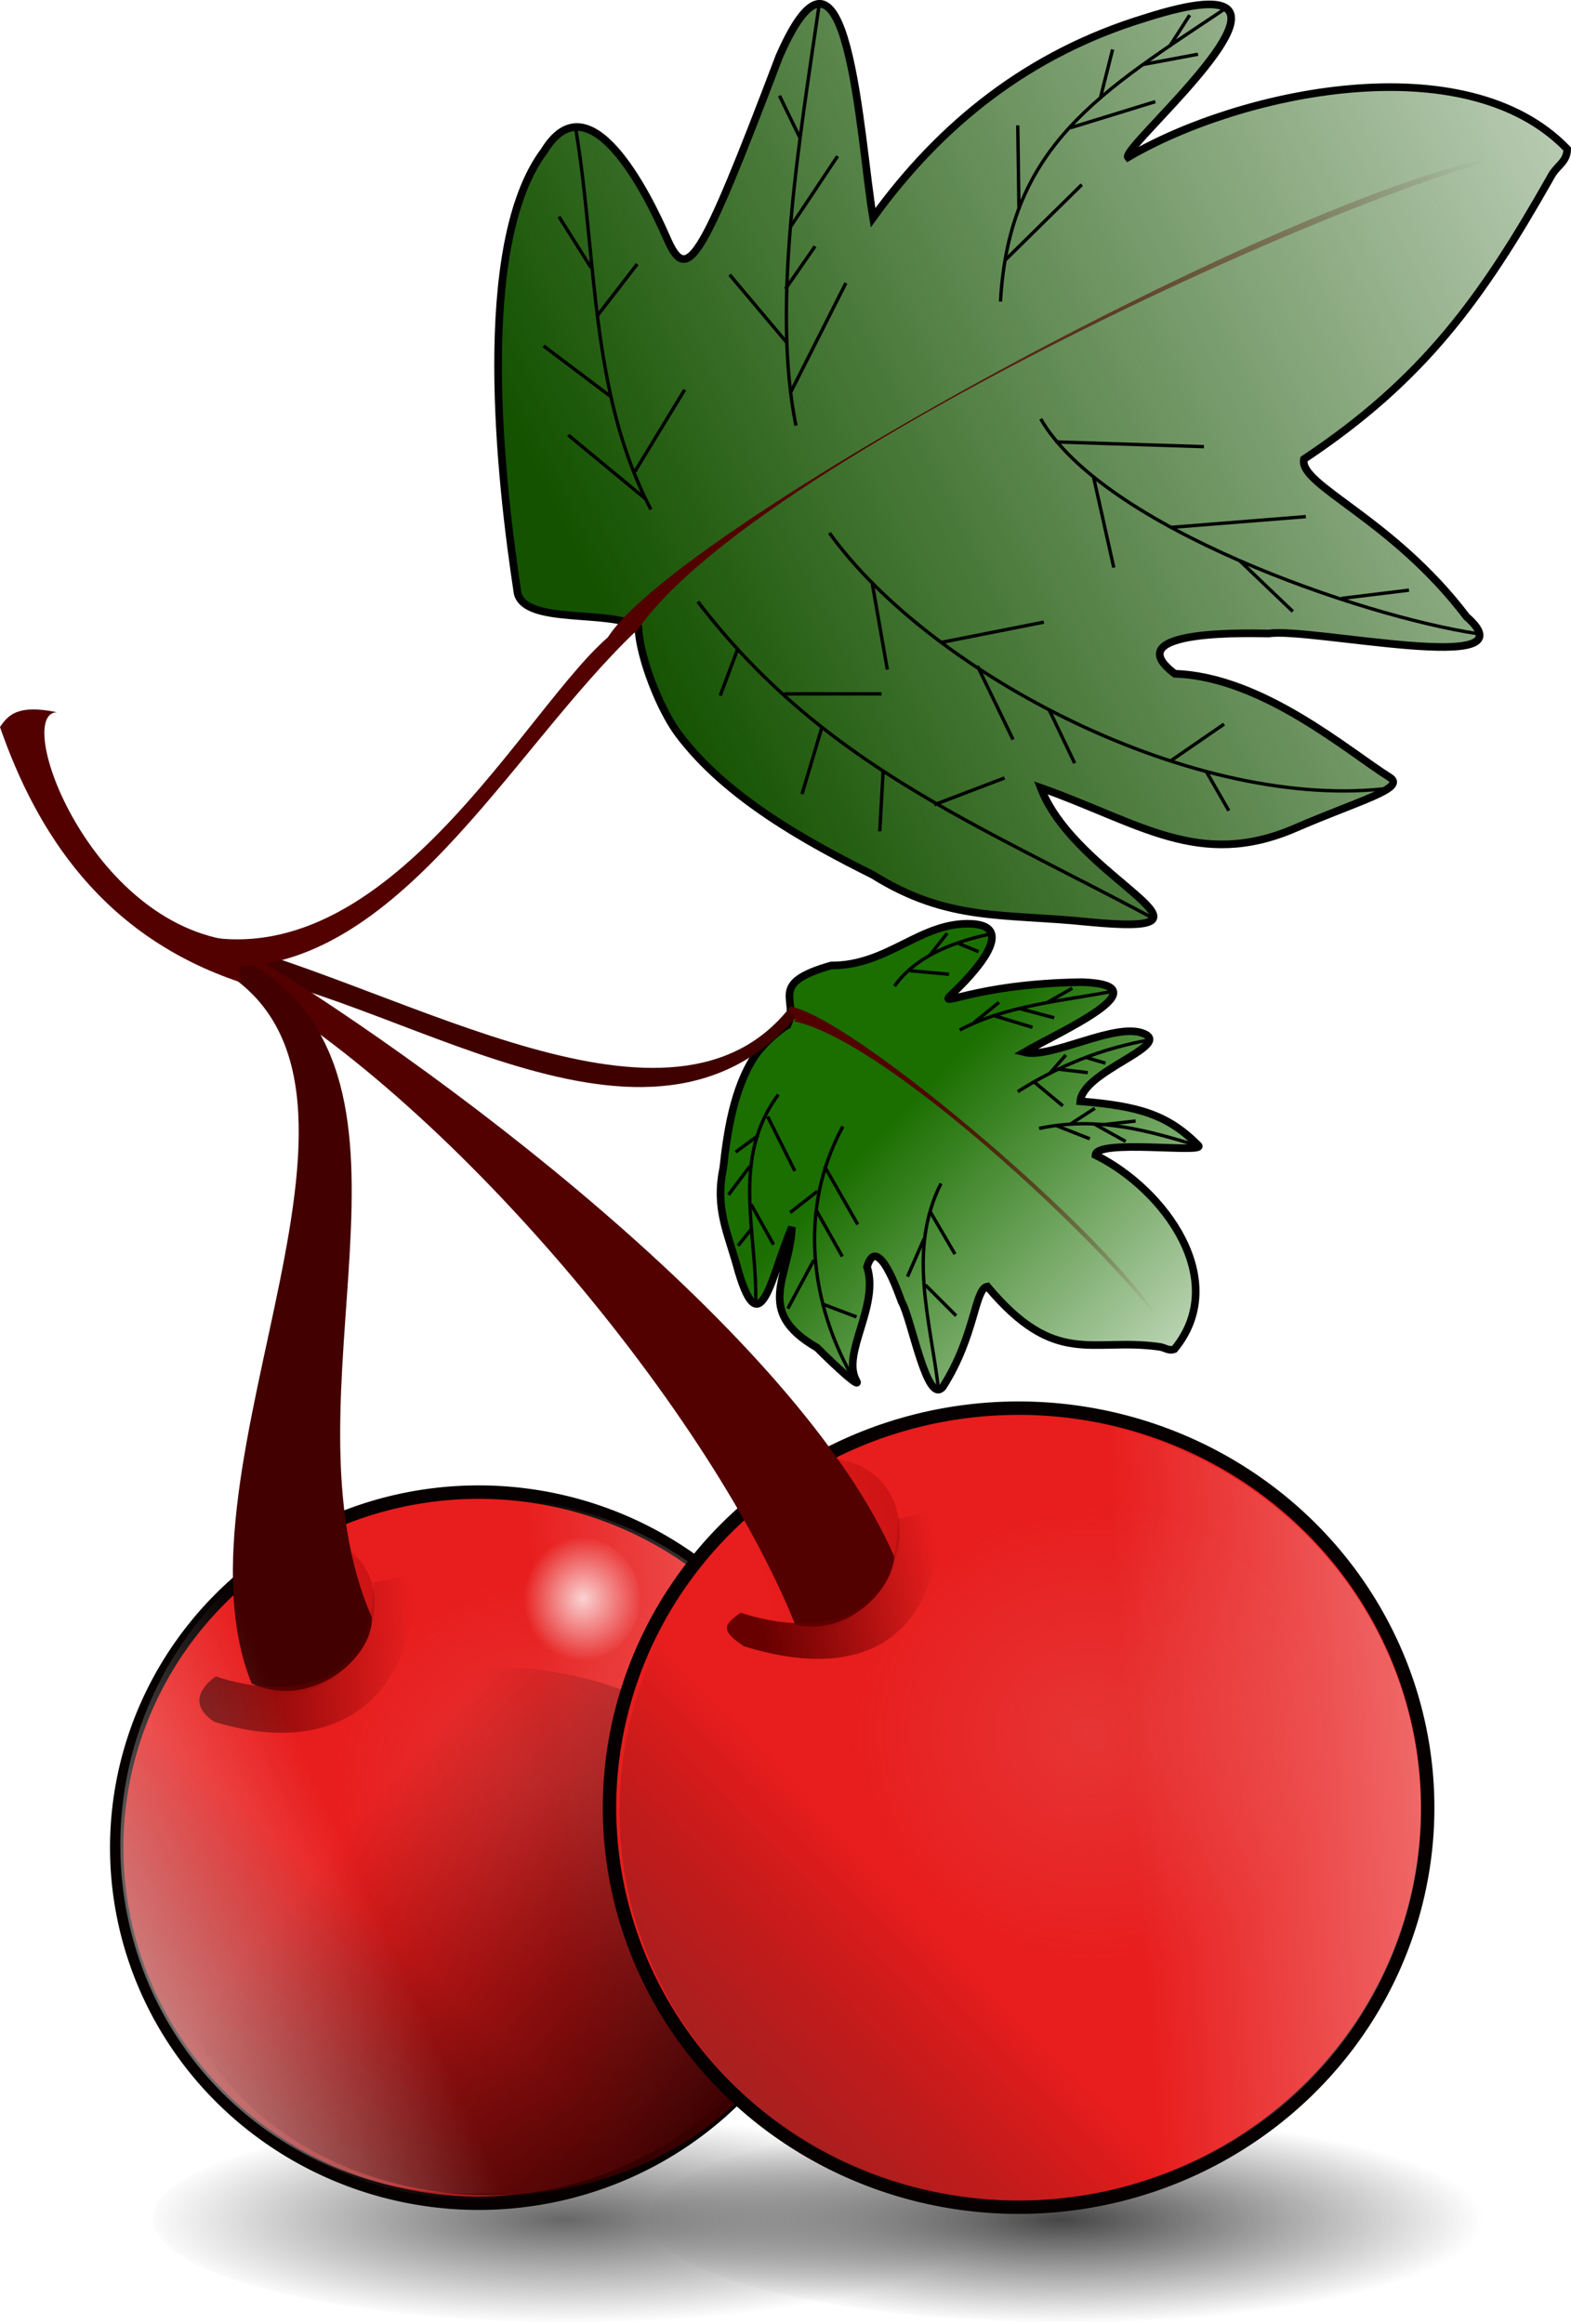 <?xml version="1.0" encoding="UTF-8"?>
<svg version="1.0" viewBox="0 0 468.51 692.93" xmlns="http://www.w3.org/2000/svg" xmlns:xlink="http://www.w3.org/1999/xlink">
<defs>
<linearGradient id="d">
<stop stop-color="#520000" offset="0"/>
<stop stop-color="#520000" stop-opacity="0" offset="1"/>
</linearGradient>
<linearGradient id="e">
<stop stop-color="#680000" offset="0"/>
<stop stop-color="#680000" stop-opacity="0" offset="1"/>
</linearGradient>
<linearGradient id="a">
<stop stop-color="#fff" offset="0"/>
<stop stop-color="#fff" stop-opacity="0" offset="1"/>
</linearGradient>
<linearGradient id="f">
<stop stop-color="#936666" offset="0"/>
<stop stop-opacity="0" offset="1"/>
</linearGradient>
<linearGradient id="v" x1="345.67" x2="755.3" y1="389.13" y2="186.13" gradientUnits="userSpaceOnUse">
<stop stop-color="#145200" offset="0"/>
<stop stop-color="#145200" stop-opacity="0" offset="1"/>
</linearGradient>
<linearGradient id="u" x1="729.83" x2="514.15" y1="451.49" y2="269.36" gradientUnits="userSpaceOnUse">
<stop stop-color="#3b0000" offset="0"/>
<stop stop-color="#3b0000" stop-opacity="0" offset="1"/>
</linearGradient>
<linearGradient id="h" x1="230.01" x2="428.29" y1="386.93" y2="424.99" gradientUnits="userSpaceOnUse">
<stop stop-color="#710303" offset="0"/>
<stop stop-color="#710303" stop-opacity="0" offset="1"/>
</linearGradient>
<linearGradient id="t" x1="152.71" x2="303.16" y1="588.08" y2="443.91" gradientUnits="userSpaceOnUse" xlink:href="#f"/>
<radialGradient id="c" cx="384.24" cy="647.95" r="72.846" gradientTransform="matrix(1 0 0 .969 0 20.403)" gradientUnits="userSpaceOnUse">
<stop stop-color="#e63b3b" offset="0"/>
<stop stop-color="#e63b3b" stop-opacity="0" offset="1"/>
</radialGradient>
<radialGradient id="b" cx="384.24" cy="647.95" r="72.846" gradientTransform="matrix(1 0 0 .969 0 20.403)" gradientUnits="userSpaceOnUse" xlink:href="#a"/>
<linearGradient id="s" x1="500.21" x2="360.72" y1="410.65" y2="420.5" gradientUnits="userSpaceOnUse" xlink:href="#a"/>
<linearGradient id="g" x1="387" x2="335" y1="550.36" y2="515.36" gradientUnits="userSpaceOnUse">
<stop stop-color="#9c0404" offset="0"/>
<stop stop-color="#9c0404" stop-opacity="0" offset="1"/>
</linearGradient>
<linearGradient id="r" x1="177.71" x2="299.16" y1="576.08" y2="437.91" gradientUnits="userSpaceOnUse" xlink:href="#f"/>
<linearGradient id="q" x1="500.21" x2="352.72" y1="410.65" y2="425.5" gradientUnits="userSpaceOnUse" xlink:href="#a"/>
<linearGradient id="n" x1="385.36" x2="440" y1="674.51" y2="663.01" gradientUnits="userSpaceOnUse" xlink:href="#e"/>
<linearGradient id="m" x1="370.78" x2="440" y1="674.01" y2="669.51" gradientTransform="translate(-156.5,19)" gradientUnits="userSpaceOnUse" xlink:href="#e"/>
<linearGradient id="l" x1="448.76" x2="361.49" y1="486.39" y2="423.71" gradientUnits="userSpaceOnUse" xlink:href="#a"/>
<linearGradient id="k" x1="424.15" x2="606.65" y1="340.39" y2="250.39" gradientUnits="userSpaceOnUse" xlink:href="#d"/>
<linearGradient id="p" x1="424.15" x2="606.65" y1="340.39" y2="250.39" gradientTransform="matrix(.171 .445 -.458 .176 512.52 276.49)" gradientUnits="userSpaceOnUse" xlink:href="#d"/>
<linearGradient id="o" x1="429.11" x2="540.67" y1="525.87" y2="633.71" gradientUnits="userSpaceOnUse">
<stop stop-color="#1a6f00" offset="0"/>
<stop stop-color="#1a6f00" stop-opacity="0" offset="1"/>
</linearGradient>
<radialGradient id="j" cx="348" cy="873.36" r="126.02" gradientTransform="matrix(1 0 0 .246 0 658.49)" gradientUnits="userSpaceOnUse">
<stop stop-color="#676767" offset="0"/>
<stop stop-color="#676767" stop-opacity="0" offset="1"/>
</radialGradient>
<radialGradient id="i" cx="348" cy="873.36" r="126.02" gradientTransform="matrix(1 0 0 .246 0 658.49)" gradientUnits="userSpaceOnUse">
<stop stop-color="#464646" offset="0"/>
<stop stop-color="#464646" stop-opacity="0" offset="1"/>
</radialGradient>
<filter id="x">
<feGaussianBlur stdDeviation="1.786"/>
</filter>
<filter id="w">
<feGaussianBlur stdDeviation="1.85"/>
</filter>
</defs>
<g transform="translate(-159.63 -195.44)">
<path transform="translate(-20,-16)" d="m294.17 845.33a126 31 0 1 1-0.08 0.01" fill="url(#j)"/>
<path transform="translate(128,-16)" d="m294.17 845.33a126 31 0 1 1-0.08 0.01" fill="url(#i)"/>
<path d="m394.54 501.02c-3.61 2.36-7.89 6.39-9.89 9.48-6.27 9.7-8.18 22.74-9.32 33.21-2.59 12.47 1.49 19.48 4.53 30.95 6.67 22.29 9.88 0.74 15.93-13.27-0.53 14.86-11.52 24.97 7.5 35.93 7 7 13.19 12.4 11.72 9.82-4.55-8.04 6.95-22.26 3.19-33.93 3.15-10.56 9.73 8.91 10.28 10.35 2.96 4.98 7.62 31.44 12.38 25.38 9.67-15.14 9.4-29.24 13.23-29.86 20.36 24.3 31.04 15.19 51.04 17.94 1.94 0.16 2.91 1.43 4.75 0.73 16.79-20.43-2.84-47.63-23.55-57.87 0.27-4.92 33.16-0.36 30.67-2.87-9.23-9.3-17.96-11.75-35.2-13.16 0.73-9.03 27.42-16.53 19-20.16s-27.54 7.57-35.71 5.53c10.3-6.02 42.3-20.05 17.2-20.9-32.99 0.44-43.93 8.47-38.56 3.36 5.38-5.11 19.86-20.03 5.64-20.75-15.22-0.7-24.87 12.53-41.85 12.41-19.22 5.46-9.48 10.21-12.98 17.68z" fill="url(#o)" fill-rule="evenodd" stroke="#000" stroke-width="2.27"/>
<path d="m395.52 495.38 2.76 1.94c-45.12 54.53-121.83-7.5-175.63-12.9 0.28-4.31-0.03-4.24 1.09-8.7 56.61 14.11 136.87 65.21 171.78 19.66z" fill="#3f0000" fill-rule="evenodd"/>
<path transform="matrix(.883 0 0 .888 14.561 385.45)" d="m263.94 306.22a120 117.14 0 1 1-0.22 0.13" fill="url(#h)" stroke="#060000" stroke-linejoin="round" stroke-width="9.034"/>
<path transform="matrix(.883 0 0 .888 14.561 385.45)" d="m263.94 306.22a120 117.14 0 1 1-0.22 0.13" fill="#e81d1d"/>
<path transform="matrix(.883 0 0 .888 14.561 386.34)" d="m263.94 306.22a120 117.14 0 1 1-0.22 0.13" fill="url(#r)" opacity=".972"/>
<path transform="matrix(.883 0 0 .888 -18.142 151.09)" d="m347.18 588.2a71.988 69.695 0 1 1-0.13 0.07" fill="url(#c)" opacity=".786" stroke-opacity="0"/>
<path transform="matrix(.243 0 0 .263 240.07 501.7)" d="m347.18 588.2a71.988 69.695 0 1 1-0.13 0.07" fill="url(#b)" opacity=".786" stroke-opacity="0"/>
<path transform="matrix(.883 0 0 .888 15.678 385)" d="m263.94 306.22a120 117.14 0 1 1-0.22 0.13" fill="url(#q)" opacity=".536"/>
<path transform="matrix(.641 -.611 .608 .645 -293.93 548.14)" d="m332.07 505.79a29 24 0 1 1-0.05 0.02" fill="url(#g)" opacity=".536"/>
<path transform="matrix(.494 0 0 .502 12.783 602.14)" d="m505.12 197.41a194 157 0 1 1-0.12 0.05" fill="url(#u)"/>
<path transform="translate(137.43 328)" d="m263.94 306.22a120 117.14 0 1 1-0.22 0.13" fill="url(#h)" stroke="#060000" stroke-linejoin="round" stroke-width="8"/>
<path transform="translate(137.43 328)" d="m263.94 306.22a120 117.14 0 1 1-0.22 0.13" fill="#e81d1d"/>
<path transform="translate(138.43 329)" d="m263.94 306.22a120 117.14 0 1 1-0.22 0.13" fill="url(#t)" opacity=".972"/>
<path transform="translate(100.39 64.157)" d="m347.18 588.2a71.988 69.695 0 1 1-0.13 0.07" fill="url(#c)" opacity=".786" stroke-opacity="0"/>
<path transform="matrix(.275 0 0 .297 406.43 471.26)" d="m347.18 588.2a71.988 69.695 0 1 1-0.13 0.07" fill="url(#b)" opacity=".786" stroke-opacity="0"/>
<path transform="translate(137.43 328.5)" d="m263.94 306.22a120 117.14 0 1 1-0.22 0.13" fill="url(#s)" opacity=".536"/>
<path transform="matrix(.726 -.688 .688 .726 -211.97 511.16)" d="m332.07 505.79a29 24 0 1 1-0.05 0.02" fill="url(#g)" opacity=".536"/>
<path d="m224.11 484.37c5.11-12.73 1.54-1.31 3.84-8.24 59.79 35.21 169.5 117.1 198.35 183.45-0.44 10.25-14.4 23.92-29.49 20.38-26.33-65.72-107.92-162.57-172.7-195.59z" fill="#520000" fill-rule="evenodd"/>
<path d="m222.49 482.99c10.36-2.49 8.15-0.86 11.7-0.28 59.78 35.2 7.48 128.72 36.33 195.06 0.52 11.95-18.13 27.82-35.86 19.69-26.33-65.73 52.61-181.45-12.17-214.47z" fill="#420000" fill-rule="evenodd"/>
<path d="m350 382.36c0.05 1.81 0.36 3.94 0.87 6.25 1.9 8.59 6.58 19.68 11.13 25.75 14.26 19.01 38.36 32.18 58 42 22.48 14.05 39.26 11.41 64 14 46.87 4.48-3.43-12.33-14-40 29.38 10.37 47.32 24.45 76 12 18.95-8.21 33.28-11.86 28.03-15.14-12.33-7.7-38-30.01-64.03-30.86-18.29-13.72 24.78-12 28-12 11.98-1.98 79.66 13.1 59-5-22.36-29.47-50.18-39.25-48.5-47 35.69-23.72 53.08-47.94 73.5-84 1.79-3.58 5-4.5 5-8.5-30.47-31.66-97.92-16.96-131 2.5-2.56-3.02 67.03-61.36 5-41.5-34.57 10.56-60.77 31.5-81 59.5-4.06-23.99-7.45-95.14-28-48-23.94 63.09-27.53 67.81-33.6 53.9s-23.1-47.46-36.4-25.9c-21.21 28.16-13 99.2-8 132 2.35 9.41 27.31 4.79 36 10z" fill="url(#v)" fill-rule="evenodd" stroke="#000" stroke-width="2.277"/>
<path d="m380.5 676.36c22.66 7.4 46.87 3.02 47-28l12.5-2.5c-0.31 40.22-24.87 50.94-58.5 40.5-7.09-4.72-6.15-6.38-1-10z" fill="url(#n)" fill-rule="evenodd" filter="url(#x)"/>
<path d="m224 695.36c22.66 7.4 46.87 3.02 47-28l12.5-2.5c-0.31 40.22-26.37 54.44-60 44-7.09-4.72-4.65-9.88 0.5-13.5z" fill="url(#m)" fill-rule="evenodd" filter="url(#w)"/>
<path transform="matrix(-.442 .764 -.769 -.445 756.72 675.9)" d="m263.94 306.22a120 117.14 0 1 1-0.22 0.13" fill="url(#l)" opacity=".536"/>
<path d="m346.89 381.36 2.76 1.94c-38.19 36.05-72.74 105.06-126.77 100.26 0.28-4.3 0.32-3.88 1.44-8.34 58.61 6.44 98.98-82.43 122.57-93.86z" fill="#520000" fill-rule="evenodd"/>
<path d="m625.39 240.86 2.26 0.44c-6.52-15.69-240.44 85.01-278.67 143.12 0.28-4.31-9.4 5.86-8.28 1.4 21.57-35.29 242.66-154.57 284.69-144.96z" fill="url(#k)" fill-rule="evenodd"/>
<path d="m367.75 374.86c37.03 48.33 82.26 65.79 135 94" fill="none" stroke="#000" stroke-width="1px"/>
<path d="m331.25 233.36c6.44 38.32 4.2 79.24 22.5 114" fill="none" stroke="#000" stroke-width="1px"/>
<path d="m404 196.36c-5.68 39.27-14.42 89.35-7 126" fill="none" stroke="#000" stroke-width="1px"/>
<path d="m526 197.36c-38.07 25.48-65.4 41.15-68 88" fill="none" stroke="#000" stroke-width="1px"/>
<path d="m575 430.36c-58.69 7.76-138.02-34.16-168-76" fill="none" stroke="#000" stroke-width="1px"/>
<path d="m600 384.36c-34.48-5.25-111.26-31.6-130-64" fill="none" stroke="#000" stroke-width="1px"/>
<path d="m438.23 435.42 21-8" fill="none" stroke="#000" stroke-width="1px"/>
<path d="m423 425.36-1 18" fill="none" stroke="#000" stroke-width="1px"/>
<path d="m393.53 402.36h29" fill="none" stroke="#000" stroke-width="1px"/>
<path d="m404.82 412.08-6.01 20.15" fill="none" stroke="#000" stroke-width="1px"/>
<path d="m379.72 388.74-5.31 14.14" fill="none" stroke="#000" stroke-width="1px"/>
<path d="m348.96 336.06 14.85-24.39" fill="none" stroke="#000" stroke-width="1px"/>
<path d="m341.89 313.79-20.16-15.2" fill="none" stroke="#000" stroke-width="1px"/>
<path d="m337.64 289.75 12.02-15.56" fill="none" stroke="#000" stroke-width="1px"/>
<path d="m419.67 368.94 4.59 26.17" fill="none" stroke="#000" stroke-width="1px"/>
<path d="m440.53 386.97 30.4-6.01" fill="none" stroke="#000" stroke-width="1px"/>
<path d="m472.35 406.77 7.78 16.27" fill="none" stroke="#000" stroke-width="1px"/>
<path d="m508.76 422.33 15.91-10.96" fill="none" stroke="#000" stroke-width="1px"/>
<path d="m519.37 425.51 6.72 11.67" fill="none" stroke="#000" stroke-width="1px"/>
<path d="m474.47 327.22 44.19 1.42" fill="none" stroke="#000" stroke-width="1px"/>
<path d="m485.78 337.83 6.01 26.87" fill="none" stroke="#000" stroke-width="1px"/>
<path d="m509.12 352.68 39.95-3.18" fill="none" stroke="#000" stroke-width="1px"/>
<path d="m529.27 362.58 15.91 15.2" fill="none" stroke="#000" stroke-width="1px"/>
<path d="m559.68 373.89 20.15-2.47" fill="none" stroke="#000" stroke-width="1px"/>
<path d="m395.27 312.73 16.62-32.88" fill="none" stroke="#000" stroke-width="1px"/>
<path d="m394.21 297.53-16.97-20.16" fill="none" stroke="#000" stroke-width="1px"/>
<path d="m395.27 263.23 14.14-21.21" fill="none" stroke="#000" stroke-width="1px"/>
<path d="m398.1 236.36-6.01-12.37" fill="none" stroke="#000" stroke-width="1px"/>
<path d="m459.27 273.13 22.98-22.63" fill="none" stroke="#000" stroke-width="1px"/>
<path d="m463.51 257.93-0.36-25.1" fill="none" stroke="#000" stroke-width="1px"/>
<path d="m487.73 224.87 3.71-14.67" fill="none" stroke="#000" stroke-width="1px"/>
<path d="m478.89 233.53 25.28-7.78" fill="none" stroke="#000" stroke-width="1px"/>
<path d="m508.41 209.31 6.01-9.37" fill="none" stroke="#000" stroke-width="1px"/>
<path d="m500.81 214.62 16.09-3.01" fill="none" stroke="#000" stroke-width="1px"/>
<path d="m352.12 344.19-23-19" fill="none" stroke="#000" stroke-width="1px"/>
<path d="m335.88 275.25-9.55-15.2" fill="none" stroke="#000" stroke-width="1px"/>
<path d="m393.86 281.62 8.84-12.73" fill="none" stroke="#000" stroke-width="1px"/>
<path d="m451.13 394.05 10.61 21.92" fill="none" stroke="#000" stroke-width="1px"/>
<path d="m509.14 597.21 0.19 1.08c6.07-5.66-79.87-91.53-113.01-98.32 2.02-0.63-3.06-4.04-0.82-4.32 19.84 3.39 110.86 81.16 113.64 101.56z" fill="url(#p)" fill-rule="evenodd"/>
<path d="m414.75 607.61c-13.58-22.8-17.2-51.62-3.75-76.25" fill="none" stroke="#000" stroke-width="1px"/>
<path d="m385 584.11c0.54-20.97-7.57-43.07 6.75-62.25" fill="none" stroke="#000" stroke-width="1px"/>
<path d="m439.5 609.61c-2.39-20.55-9.29-41.32 0.75-61.25" fill="none" stroke="#000" stroke-width="1px"/>
<path d="m455.02 473.95c-12.51 2.64-22.71 7.26-28.63 15.56" fill="none" stroke="#000" stroke-width="1px"/>
<path d="m492.15 490.92c-15.78 3.04-32.29 4.27-46.32 11.67" fill="none" stroke="#000" stroke-width="1px"/>
<path d="m503.11 505.42c-15.35 2.64-28.38 8.19-39.96 15.55" fill="none" stroke="#000" stroke-width="1px"/>
<path d="m517.25 537.23c-14.98-4.55-29.99-9.03-47.73-5.3" fill="none" stroke="#000" stroke-width="1px"/>
<path d="m404.82 584.26 10.25 3.89" fill="none" stroke="#000" stroke-width="1px"/>
<path d="m402.34 571.18-7.77 14.49" fill="none" stroke="#000" stroke-width="1px"/>
<path d="m403.05 556.33 7.78 13.79" fill="none" stroke="#000" stroke-width="1px"/>
<path d="m435.58 578.6 9.19 9.19" fill="none" stroke="#000" stroke-width="1px"/>
<path d="m435.22 564.81-4.95 11.32" fill="none" stroke="#000" stroke-width="1px"/>
<path d="m436.99 556.68 7.43 12.73" fill="none" stroke="#000" stroke-width="1px"/>
<path d="m383.61 554.56 6.71 12.02" fill="none" stroke="#000" stroke-width="1px"/>
<path d="m383.96 561.63-4.24 5.3" fill="none" stroke="#000" stroke-width="1px"/>
<path d="m383.25 543.25-6.36 8.48" fill="none" stroke="#000" stroke-width="1px"/>
<path d="m388.56 528.4 8.13 16.26" fill="none" stroke="#000" stroke-width="1px"/>
<path d="m468.1 518.14 8.49 7.07" fill="none" stroke="#000" stroke-width="1px"/>
<path d="m472.53 515.71 4.95-5.66" fill="none" stroke="#000" stroke-width="1px"/>
<path d="m483.31 510.72 6.01 1.77" fill="none" stroke="#000" stroke-width="1px"/>
<path d="m475.18 514.25 8.83 1.06" fill="none" stroke="#000" stroke-width="1px"/>
<path d="m479.06 530.52 7.08-4.6" fill="none" stroke="#000" stroke-width="1px"/>
<path d="m488.76 530.79 9.54-1.06" fill="none" stroke="#000" stroke-width="1px"/>
<path d="m474.74 531.14 9.9 3.89" fill="none" stroke="#000" stroke-width="1px"/>
<path d="m485.78 530.52 9.55 5.3" fill="none" stroke="#000" stroke-width="1px"/>
<path d="m455.88 498.26 11.66 3.54" fill="none" stroke="#000" stroke-width="1px"/>
<path d="m450.12 500.36 7.42-6.01" fill="none" stroke="#000" stroke-width="1px"/>
<path d="m463.4 496.12 10.61 2.83" fill="none" stroke="#000" stroke-width="1px"/>
<path d="m471.97 494.37 7.43-4.24" fill="none" stroke="#000" stroke-width="1px"/>
<path d="m430.98 484.91 11.67 1.06" fill="none" stroke="#000" stroke-width="1px"/>
<path d="m436.8 480.46 5.31-6.72" fill="none" stroke="#000" stroke-width="1px"/>
<path d="m445.48 476.78 6.01 2.47" fill="none" stroke="#000" stroke-width="1px"/>
<path d="m405.53 543.25 9.9 17.32" fill="none" stroke="#000" stroke-width="1px"/>
<path d="m403.4 550.67-8.13 6.36" fill="none" stroke="#000" stroke-width="1px"/>
<path d="m385.73 534.05-6.72 4.95" fill="none" stroke="#000" stroke-width="1px"/>
<path d="m231.58 488.44-1.77-12.37c-43.55-4.89-66.46-67.94-53.21-68.24-11.66-2.42-14.56 0.84-16.97 4.42 10.89 31.32 30.52 62.46 71.95 76.19z" fill="#520000" fill-rule="evenodd"/>
</g>
</svg>
